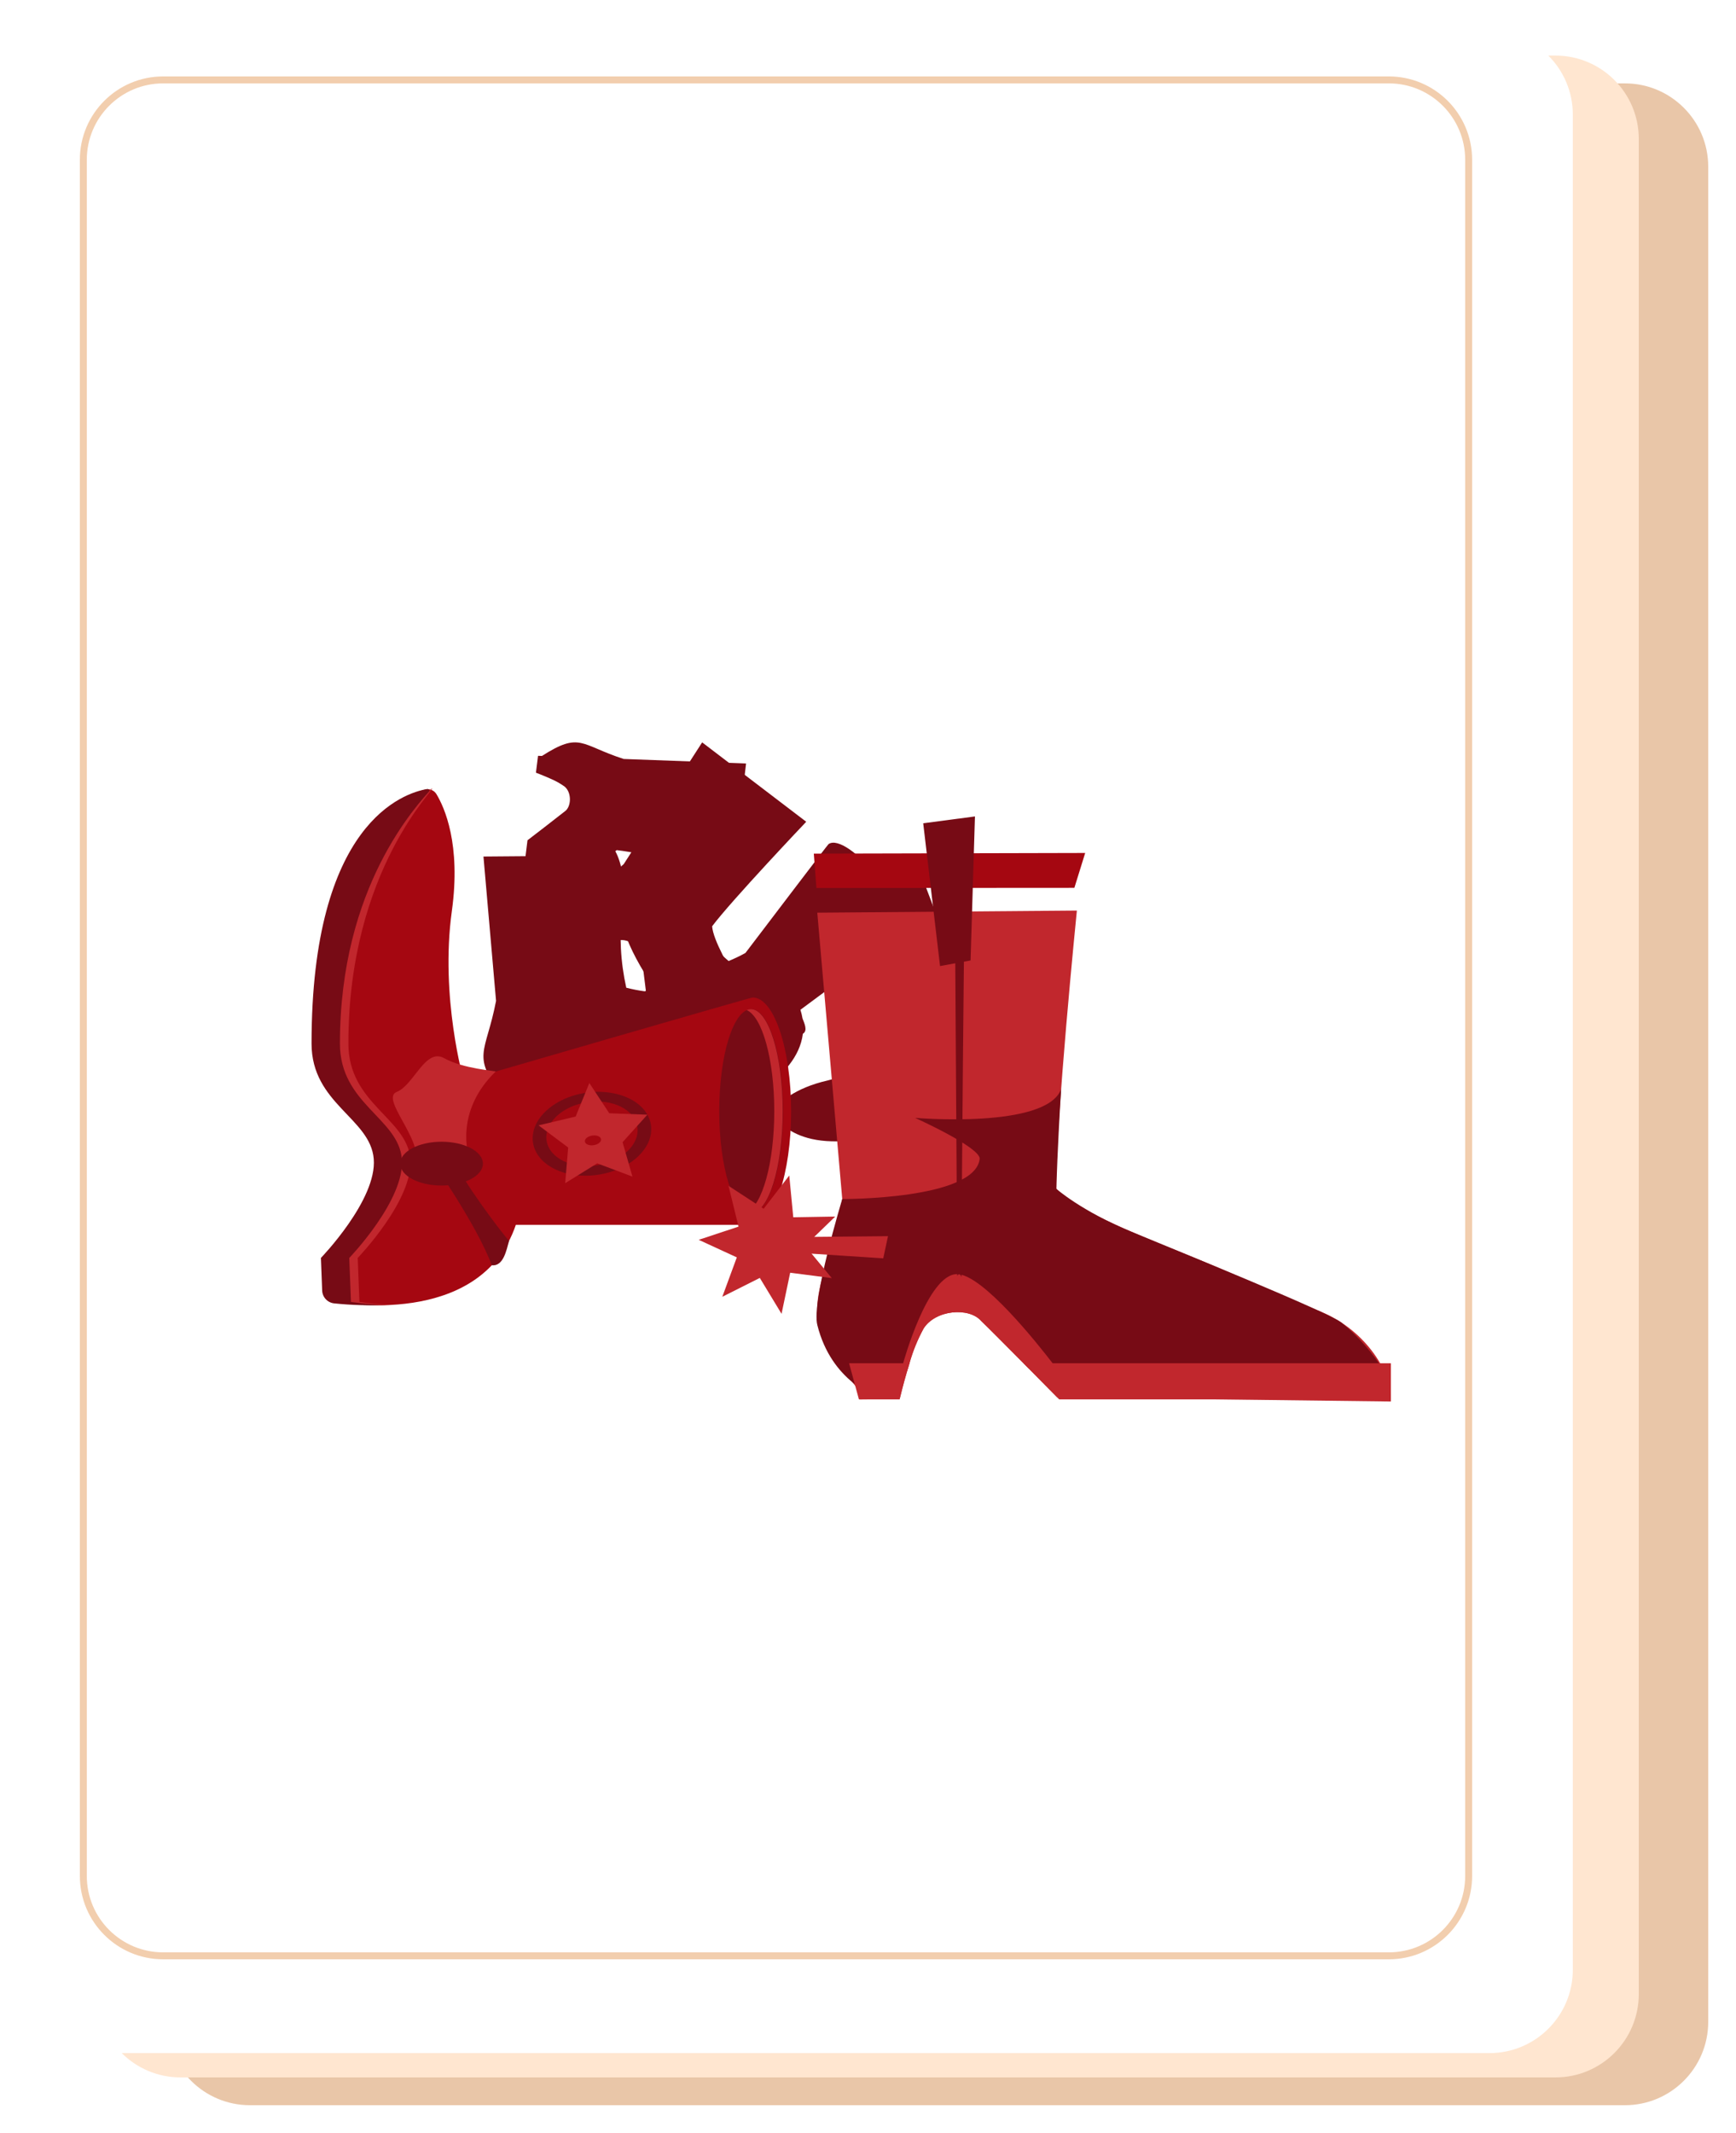 <svg width="500" height="614" viewBox="0 0 500 614" fill="none" xmlns="http://www.w3.org/2000/svg">
<g filter="url(#filter0_d)">
<path d="M460 16H64C50.745 16 40 26.745 40 40V574C40 587.255 50.745 598 64 598H460C473.255 598 484 587.255 484 574V40C484 26.745 473.255 16 460 16Z" fill="#E9C6A8"/>
</g>
<g filter="url(#filter1_d)">
<path d="M440 8H44C30.745 8 20 18.745 20 32V566C20 579.255 30.745 590 44 590H440C453.255 590 464 579.255 464 566V32C464 18.745 453.255 8 440 8Z" fill="#FFE6D0"/>
</g>
<g filter="url(#filter2_d)">
<path d="M421 1H25C11.745 1 1 11.745 1 25V559C1 572.255 11.745 583 25 583H421C434.255 583 445 572.255 445 559V25C445 11.745 434.255 1 421 1Z" fill="white"/>
</g>
<path d="M400 23H47C34.297 23 24 33.297 24 46V540C24 552.703 34.297 563 47 563H400C412.703 563 423 552.703 423 540V46C423 33.297 412.703 23 400 23Z" stroke="#F2CEAE" stroke-width="2"/>
<path d="M223.53 274.454C223.23 274.454 196.66 282.162 185.656 285.354C183.879 285.115 182.117 284.771 180.38 284.324C178.718 276.908 178.32 269.265 179.201 261.716C180.567 251.862 178.101 246.438 176.927 244.493C176.756 244.21 176.494 243.993 176.183 243.877C176.308 243.702 176.336 243.63 176.243 243.663L176.083 243.844C175.977 243.812 175.867 243.791 175.756 243.783C175.701 243.746 175.633 243.732 175.566 243.743C172.126 244.321 158.522 248.664 158.522 281.23C158.522 290.112 167.184 292.194 167.688 298.225C168.192 304.256 159.902 312.808 159.902 312.808L160.088 317.608C160.106 318.083 160.294 318.535 160.617 318.882C160.941 319.229 161.379 319.448 161.85 319.499C163.753 319.698 165.666 319.789 167.579 319.772H167.926C173.004 319.821 180.334 318.887 185.084 313.885C186.784 314.066 187.225 311.733 187.632 310.285C188.023 309.525 188.358 308.738 188.632 307.928H223.532C226.662 307.928 229.197 300.433 229.197 291.188C229.197 281.943 226.663 274.452 223.532 274.452" fill="#770B15"/>
<path d="M238.62 242.998C238.381 243.175 221.632 265.198 214.698 274.32C213.129 275.188 211.509 275.962 209.847 276.637C204.093 271.671 199.219 265.77 195.428 259.181C190.654 250.453 185.446 247.563 183.341 246.704C183.035 246.579 182.695 246.561 182.376 246.653C182.376 246.438 182.352 246.364 182.297 246.446C182.291 246.518 182.285 246.6 182.277 246.686C182.172 246.723 182.071 246.772 181.977 246.832C181.911 246.835 181.847 246.865 181.801 246.913C179.382 249.427 171.043 261.02 190.446 287.176C195.738 294.309 203.935 290.82 207.933 295.364C211.931 299.908 210.369 311.715 210.369 311.715L213.377 315.459C213.674 315.83 214.095 316.081 214.562 316.167C215.029 316.254 215.511 316.169 215.92 315.928C217.567 314.954 219.158 313.888 220.684 312.734C220.776 312.666 220.87 312.598 220.963 312.528C225.071 309.542 230.401 304.428 231.236 297.578C232.711 296.709 231.673 294.578 231.136 293.166C230.998 292.323 230.797 291.491 230.536 290.677L258.563 269.881C261.077 268.016 258.647 260.486 253.139 253.062C247.631 245.638 241.132 241.133 238.62 242.998Z" fill="#770B15"/>
<path d="M234.547 265.056C234.652 265.335 251.288 287.441 258.181 296.596C258.589 298.343 258.893 300.113 259.091 301.896C252.748 306.082 245.744 309.167 238.373 311.021C228.673 313.242 224.478 317.468 223.078 319.259C222.875 319.52 222.765 319.842 222.766 320.173C222.559 320.118 222.482 320.118 222.545 320.193L222.771 320.277C222.779 320.388 222.798 320.498 222.83 320.604C222.815 320.669 222.826 320.738 222.86 320.795C224.621 323.807 233.51 334.984 263.96 323.427C272.26 320.275 271.137 311.438 276.595 308.827C282.053 306.216 292.995 310.927 292.995 310.927L297.416 309.05C297.854 308.865 298.21 308.529 298.42 308.104C298.63 307.678 298.679 307.191 298.559 306.731C298.069 304.883 297.474 303.063 296.778 301.281C296.737 301.173 296.697 301.066 296.656 300.956C294.899 296.191 291.425 289.67 285.063 287.004C284.628 285.349 282.291 285.766 280.791 285.904C279.942 285.808 279.087 285.775 278.233 285.804L265.844 253.176C264.733 250.25 256.826 250.54 248.184 253.82C239.542 257.1 233.436 262.13 234.547 265.056" fill="#770B15"/>
<path d="M222.525 317.186H174.369C174.369 317.186 174.269 317.086 174.08 316.895C173.434 316.238 171.786 314.567 169.942 312.703C169.692 312.451 169.442 312.203 169.188 311.941C166.613 309.341 163.877 306.599 163.042 305.8C161.27 303.771 156.407 304.178 154.683 306.9C153.813 308.497 153.126 310.187 152.633 311.937C152.517 312.313 152.404 312.689 152.296 313.054C151.707 315.054 151.296 316.785 151.211 317.122C151.204 317.162 151.198 317.182 151.198 317.182H145.407L145.291 315.855C135.381 303.908 139.967 303.355 142.871 288.108L139.246 246.56L176.936 246.252C176.936 246.252 173.806 277.32 173.953 286.628C176.553 289.547 184.906 292.961 191.922 295.785C198.938 298.609 206.254 301.929 212.388 304.465C215.266 305.669 217.785 307.593 219.701 310.054C220.167 310.653 220.589 311.283 220.966 311.94C221.776 313.308 222.294 314.828 222.487 316.405C222.514 316.664 222.527 316.925 222.526 317.185" fill="#770B15"/>
<path d="M146.898 282.29L151.93 241.875C151.93 241.875 152.03 241.8 152.206 241.663C152.825 241.189 154.399 239.981 156.156 238.628C156.394 238.445 156.632 238.259 156.874 238.074C159.321 236.184 161.912 234.174 162.674 233.557C164.562 232.282 164.728 228.157 162.621 226.426C161.372 225.529 160.026 224.776 158.608 224.18C158.308 224.044 158.001 223.91 157.708 223.78C156.089 223.08 154.681 222.548 154.408 222.444L154.359 222.427L154.964 217.567L156.09 217.608C167.151 210.539 167.135 214.446 179.629 218.475L214.88 219.775L211.202 251.438C211.202 251.438 185.455 245.567 177.629 244.718C174.907 246.598 171.17 253.249 168.067 258.842C164.964 264.435 161.401 270.228 158.63 275.11C157.32 277.4 155.441 279.313 153.175 280.664C152.624 280.992 152.051 281.281 151.459 281.528C150.229 282.064 148.901 282.34 147.559 282.339C147.335 282.334 147.115 282.317 146.9 282.291" fill="#770B15"/>
<path d="M224.775 320.542L186.716 291.036C186.716 291.036 186.7 290.89 186.667 290.628C186.558 289.713 186.28 287.382 185.967 284.78C185.924 284.428 185.879 284.074 185.838 283.716C185.393 280.087 184.914 276.24 184.738 275.097C184.581 272.408 180.488 269.75 177.456 270.848C175.79 271.577 174.211 272.491 172.749 273.573C172.428 273.799 172.108 274.027 171.799 274.249C170.107 275.471 168.72 276.583 168.449 276.799C168.419 276.826 168.402 276.839 168.402 276.839L163.825 273.291L164.546 272.171C164.034 256.657 167.997 259.032 179.634 248.76L202.233 213.7L232.208 236.55C232.208 236.55 210.698 259.186 205.108 266.632C205.377 270.532 209.883 278.347 213.698 284.878C217.513 291.409 221.26 298.515 224.554 304.278C226.092 306.993 226.903 310.058 226.909 313.178C226.91 313.936 226.858 314.693 226.752 315.443C226.554 317.02 226.032 318.539 225.218 319.904C225.078 320.128 224.929 320.341 224.771 320.545" fill="#770B15"/>
<path d="M227.858 319.849C227.858 337.918 222.904 352.567 216.787 352.567H148.576C138.292 382.784 96.93 374.767 96.93 374.767L96.498 362.12C96.498 362.12 110.642 345.404 109.789 333.62C108.936 321.836 94.141 317.755 94.141 300.396C94.141 239.014 115.741 228.931 122.541 227.278C123.138 227.132 123.766 227.18 124.334 227.416C124.902 227.652 125.38 228.063 125.698 228.59C127.998 232.39 132.811 242.99 130.142 262.251C126.696 287.106 133.587 311.114 133.587 311.114C133.587 311.114 216.047 287.139 216.782 287.139C222.899 287.139 227.854 301.788 227.854 319.85" fill="#A50711"/>
<path d="M123.043 227.126C123.152 227.107 123.264 227.123 123.363 227.172C123.462 227.22 123.543 227.299 123.594 227.396C123.646 227.493 123.665 227.604 123.65 227.714C123.635 227.823 123.585 227.924 123.508 228.003C118.693 232.995 99.198 255.954 99.198 300.393C99.198 317.752 116.128 321.821 117.105 333.608C118.082 345.395 101.896 362.108 101.896 362.108L102.384 374.755C105.32 375.201 108.277 375.485 111.243 375.608C106.237 375.848 101.22 375.707 96.236 375.185C95.312 375.086 94.456 374.657 93.823 373.977C93.191 373.298 92.824 372.413 92.79 371.485L92.428 362.105C92.428 362.105 108.621 345.389 107.644 333.605C106.667 321.821 89.731 317.753 89.731 300.393C89.731 236.744 116.32 228.255 123.043 227.126Z" fill="#770B15"/>
<path d="M225.518 319.852C225.518 336.065 221.407 349.209 216.337 349.209C211.267 349.209 207.156 336.066 207.156 319.852C207.156 303.638 211.267 290.495 216.337 290.495C221.407 290.495 225.518 303.638 225.518 319.852Z" fill="#770B15"/>
<path d="M225.432 319.852C225.432 336.069 221.324 349.212 216.251 349.212C215.833 349.209 215.421 349.123 215.036 348.959C219.536 347.059 223.005 334.759 223.005 319.853C223.005 304.947 219.532 292.653 215.036 290.747C215.42 290.584 215.833 290.498 216.251 290.494C221.324 290.494 225.432 303.643 225.432 319.853" fill="#C1272D"/>
<path d="M190 323.438C191.123 330.92 183.3 338.296 172.532 339.913C161.764 341.53 152.121 336.774 150.998 329.291C149.875 321.808 157.698 314.433 168.466 312.816C179.234 311.199 188.878 315.955 190 323.438Z" fill="#A50711"/>
<path d="M187.479 323.816C188.456 330.332 181.646 336.754 172.268 338.162C162.89 339.57 154.494 335.428 153.516 328.913C152.538 322.398 159.348 315.975 168.727 314.567C178.106 313.159 186.501 317.3 187.479 323.816Z" fill="#770B15"/>
<path d="M183.57 324.403C184.323 329.418 179.081 334.362 171.861 335.446C164.641 336.53 158.179 333.346 157.427 328.326C156.675 323.306 161.917 318.366 169.136 317.283C176.355 316.2 182.818 319.383 183.57 324.403Z" fill="#A50711"/>
<path d="M103.029 362.112L103.519 374.758C106.443 375.204 109.389 375.488 112.344 375.611C110.317 375.711 108.377 375.742 106.566 375.716C107.645 375.702 108.766 375.663 109.9 375.611C106.948 375.489 104.005 375.204 101.083 374.758L100.592 362.112C100.592 362.112 116.718 345.398 115.737 333.612C114.756 321.826 97.904 317.762 97.904 300.405C97.904 254.953 120.168 231.779 124.365 226.968C126.345 226.268 100.343 249.709 100.343 300.405C100.343 317.763 117.207 321.825 118.181 333.611C119.155 345.397 103.029 362.111 103.029 362.111" fill="#C1272D"/>
<path d="M169.741 311.756L175.481 320.462L186.451 320.875L179.316 328.786L182.153 338.694L172.004 334.878L162.783 340.59L163.645 330.32L155.112 323.941L165.795 321.41L169.741 311.756Z" fill="#C1272D"/>
<path d="M142.762 308.449C142.943 308.274 133.346 307.662 127.926 304.602C122.506 301.542 119.184 312.382 114.288 314.302C109.392 316.222 121.894 328.082 119.708 334.96C117.522 341.838 135.008 332.76 135.008 332.76C135.008 332.76 130.762 320.072 142.763 308.444" fill="#C1272D"/>
<path d="M123.817 333.276C123.817 333.276 137.359 352.588 141.646 364.219C144.972 364.572 145.83 360.012 146.625 357.178C144.185 354.607 132.125 338.259 131.859 335.549C131.593 332.839 123.816 333.276 123.816 333.276" fill="#770B15"/>
<path d="M139.094 334.964C139.094 338.448 133.761 341.271 127.182 341.271C120.603 341.271 115.27 338.447 115.27 334.964C115.27 331.481 120.603 328.656 127.182 328.656C133.761 328.656 139.094 331.48 139.094 334.964Z" fill="#770B15"/>
<path d="M173.11 327.918C173.225 328.684 172.277 329.46 170.993 329.653C169.709 329.846 168.575 329.381 168.46 328.615C168.345 327.849 169.293 327.073 170.577 326.88C171.861 326.687 172.995 327.152 173.11 327.917" fill="#A50711"/>
<path d="M400.597 402.829H305.068C305.068 402.829 304.868 402.62 304.495 402.25C303.213 400.95 299.944 397.631 296.285 393.936C295.785 393.436 295.285 392.936 294.785 392.424C289.676 387.274 284.25 381.824 282.592 380.242C279.079 376.218 269.43 377.026 266.009 382.431C264.284 385.599 262.92 388.951 261.945 392.424C261.715 393.169 261.491 393.915 261.277 394.639C260.109 398.611 259.285 402.039 259.123 402.708C259.107 402.786 259.097 402.828 259.097 402.828H247.613L247.382 400.196C227.724 376.496 236.822 375.401 242.583 345.153L235.393 262.724L310.161 262.114C310.161 262.114 303.953 323.745 304.244 342.209C309.41 348 325.972 354.772 339.889 360.376C353.806 365.98 368.32 372.564 380.489 377.594C386.198 379.982 391.195 383.8 394.997 388.682C395.919 389.87 396.757 391.12 397.505 392.425C399.11 395.138 400.137 398.154 400.522 401.282C400.574 401.804 400.6 402.32 400.6 402.83" fill="#C1272D"/>
<path d="M242.583 345.153C242.583 345.153 280.719 345.345 282.162 333.627C282.562 330.354 263.571 321.792 263.571 321.792C263.571 321.792 301.402 325.024 305.628 313.506C304.608 329.329 304.243 342.206 304.243 342.206C304.243 342.206 311.429 348.584 325.658 354.478C339.887 360.372 382.168 377.501 386.351 380.71C391.171 384.669 395.322 389.378 398.643 394.657C394.69 400.65 380.863 399.244 380.863 399.244L302.354 395.728L279.854 375.808H271.182L267.197 378.19L257.587 399.39L252.587 401.997C252.587 401.997 239.544 397.96 235.404 381.424C233.64 374.59 242.583 345.152 242.583 345.152" fill="#770B15"/>
<path d="M209.826 341.354L219.951 347.954L227.32 338.375L228.477 350.403L240.559 350.197L231.876 358.597L239.57 367.914L227.586 366.365L225.1 378.194L218.839 367.859L208.039 373.287L212.216 361.948L201.241 356.891L212.71 353.091L209.826 341.354Z" fill="#C1272D"/>
<path d="M218.93 356.19L255.76 355.844L254.393 362.225L219.78 359.969L218.93 356.19Z" fill="#C1272D"/>
<path d="M235.148 255.613L234.391 245.72L312.555 245.534L309.44 255.566L235.148 255.613Z" fill="#A50711"/>
<path d="M261.951 392.424C261.722 393.169 261.497 393.915 261.283 394.639C260.115 398.611 259.292 402.039 259.131 402.708L247.616 402.828H247.387L244.551 392.424H261.951Z" fill="#C1272D"/>
<path d="M400.598 392.424V403.432L304.498 402.25C303.216 400.95 299.947 397.631 296.288 393.936C295.788 393.436 295.288 392.936 294.788 392.424H400.598Z" fill="#C1272D"/>
<path d="M304.203 393.78L296.285 393.936C295.785 393.436 295.285 392.936 294.785 392.424C289.677 387.274 284.25 381.824 282.593 380.242C279.08 376.218 269.431 377.026 266.011 382.431C264.285 385.599 262.921 388.951 261.945 392.424C261.716 393.169 261.491 393.915 261.278 394.64L260.121 394.661V392.425C260.121 392.425 267.133 366.767 275.629 366.767C282.974 366.767 298.967 386.951 303.174 392.425C303.831 393.285 304.201 393.78 304.201 393.78" fill="#C1272D"/>
<path d="M275.041 262.114L275.71 367.314C275.71 367.314 276.286 365.97 276.929 367.594C276.929 341.245 277.762 262.347 277.762 262.347L275.041 262.114Z" fill="#770B15"/>
<path d="M265.902 236.991L280.802 235.017L279.542 276.474L270.749 278.089L265.902 236.991Z" fill="#770B15"/>
<defs>
<filter id="filter0_d" x="40" y="16" width="460" height="598" filterUnits="userSpaceOnUse" color-interpolation-filters="sRGB">
<feFlood flood-opacity="0" result="BackgroundImageFix"/>
<feColorMatrix in="SourceAlpha" type="matrix" values="0 0 0 0 0 0 0 0 0 0 0 0 0 0 0 0 0 0 127 0"/>
<feOffset dx="8" dy="8"/>
<feGaussianBlur stdDeviation="4"/>
<feColorMatrix type="matrix" values="0 0 0 0 0.349 0 0 0 0 0.212 0 0 0 0 0.133 0 0 0 0.239 0"/>
<feBlend mode="normal" in2="BackgroundImageFix" result="effect1_dropShadow"/>
<feBlend mode="normal" in="SourceGraphic" in2="effect1_dropShadow" result="shape"/>
</filter>
<filter id="filter1_d" x="20" y="8" width="460" height="598" filterUnits="userSpaceOnUse" color-interpolation-filters="sRGB">
<feFlood flood-opacity="0" result="BackgroundImageFix"/>
<feColorMatrix in="SourceAlpha" type="matrix" values="0 0 0 0 0 0 0 0 0 0 0 0 0 0 0 0 0 0 127 0"/>
<feOffset dx="8" dy="8"/>
<feGaussianBlur stdDeviation="4"/>
<feColorMatrix type="matrix" values="0 0 0 0 0.349 0 0 0 0 0.212 0 0 0 0 0.133 0 0 0 0.239 0"/>
<feBlend mode="normal" in2="BackgroundImageFix" result="effect1_dropShadow"/>
<feBlend mode="normal" in="SourceGraphic" in2="effect1_dropShadow" result="shape"/>
</filter>
<filter id="filter2_d" x="1" y="1" width="460" height="598" filterUnits="userSpaceOnUse" color-interpolation-filters="sRGB">
<feFlood flood-opacity="0" result="BackgroundImageFix"/>
<feColorMatrix in="SourceAlpha" type="matrix" values="0 0 0 0 0 0 0 0 0 0 0 0 0 0 0 0 0 0 127 0"/>
<feOffset dx="8" dy="8"/>
<feGaussianBlur stdDeviation="4"/>
<feColorMatrix type="matrix" values="0 0 0 0 0.349 0 0 0 0 0.212 0 0 0 0 0.133 0 0 0 0.239 0"/>
<feBlend mode="normal" in2="BackgroundImageFix" result="effect1_dropShadow"/>
<feBlend mode="normal" in="SourceGraphic" in2="effect1_dropShadow" result="shape"/>
</filter>
</defs>
</svg>
